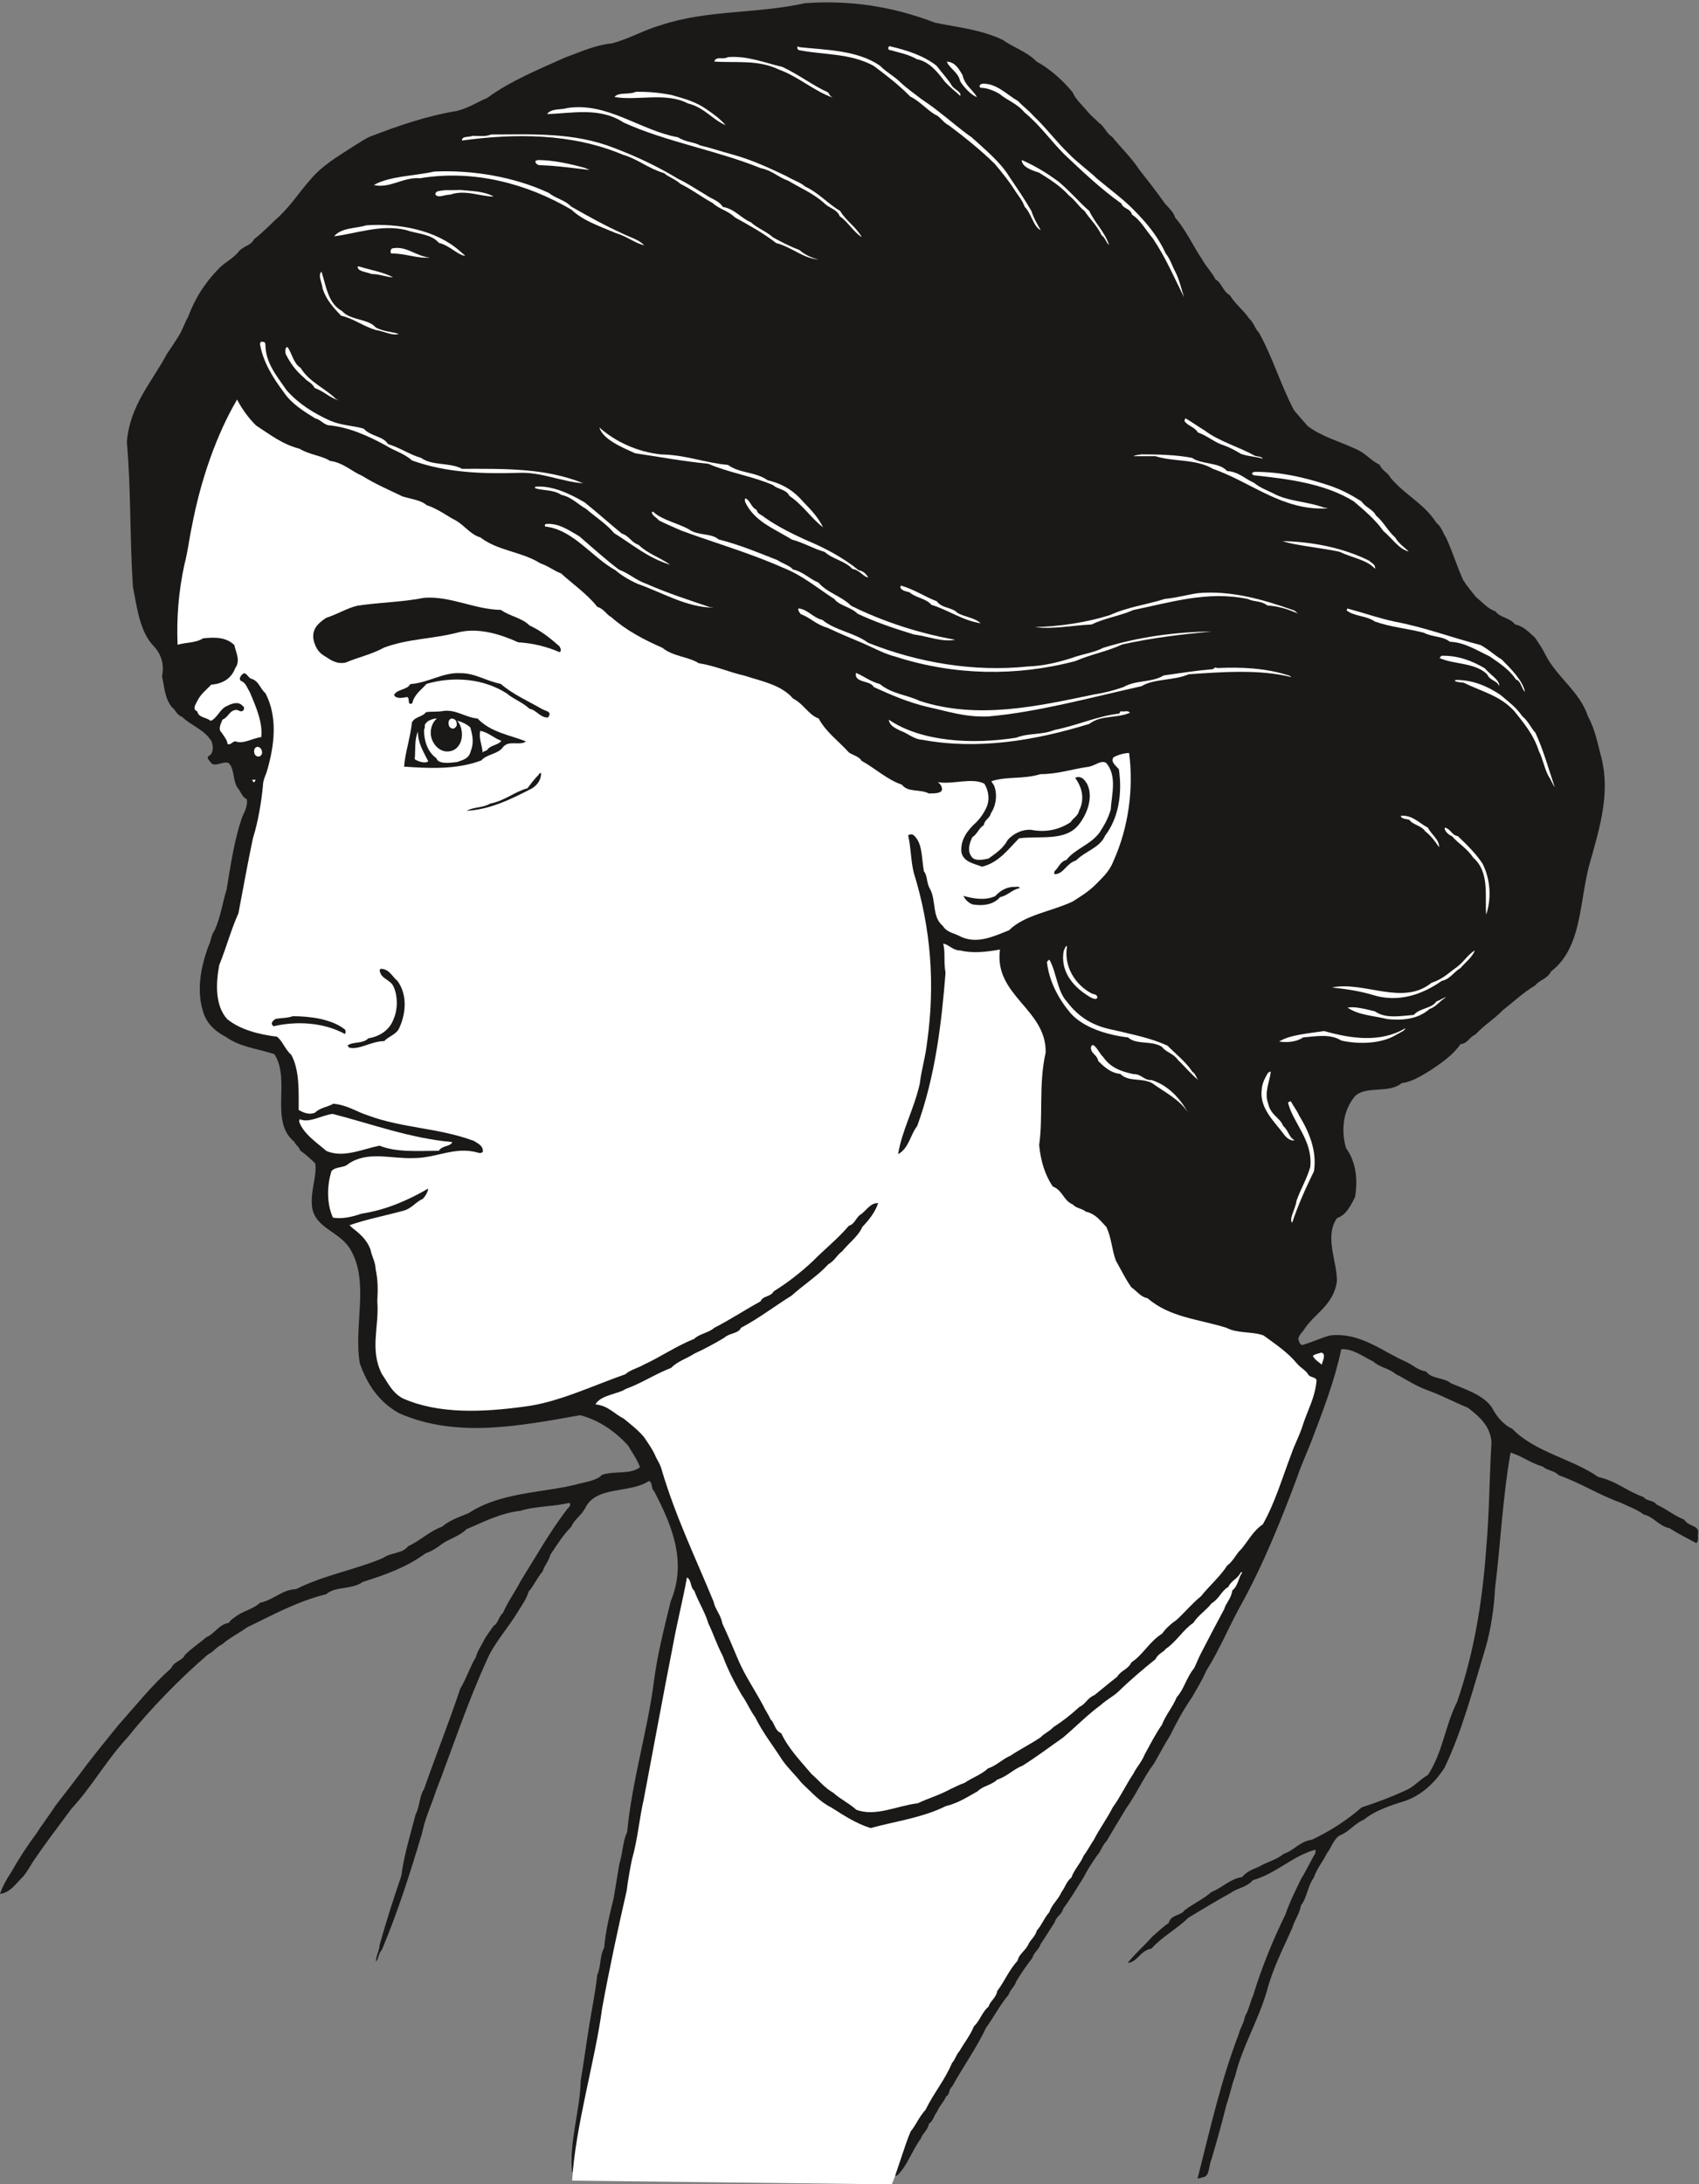 <svg xmlns="http://www.w3.org/2000/svg" xml:space="preserve" width="701.556" height="901.72" fill-rule="evenodd" stroke-linejoin="round" stroke-width="28.222" preserveAspectRatio="xMidYMid" version="1.2" viewBox="0 0 18562 23858"><rect x="0" y="0" width="18562" height="23858" fill="#808080" stroke="none"/><defs class="ClipPathGroup"><clipPath id="a" clipPathUnits="userSpaceOnUse"><path d="M0 0h18562v23858H0z"/></clipPath></defs><g class="SlideGroup"><g class="Slide" clip-path="url(#a)"><g class="Page"><g class="com.sun.star.drawing.ClosedBezierShape"><path fill="none" d="M0 26h18554v23769H0z" class="BoundingBox"/><path fill="#1B1918" d="M8793 35c496-35 951 33 1423 213 259 53 498 74 740 188 119 86 264 127 368 236 147 79 287 206 394 335 38 87 114 148 170 219 40 46 78 73 122 119 56 36 81 117 139 148 94 116 211 228 298 360 106 135 195 249 279 369 51 58 94 93 114 157 117 132 198 315 292 452 49 89 112 147 148 221 73 43 76 127 157 173 59 99 140 152 208 251 59 56 66 117 110 158 149 269 241 581 383 848 53 64 97 112 147 170 148 115 346 168 519 249 116 46 172 132 269 175 28 69 89 82 119 143 165 195 363 277 501 492 58 46 73 115 104 158 71 153 122 321 188 466 43 68 94 129 142 188 81 66 124 124 211 155 53 71 162 71 213 142 104 23 155 91 221 147 41 64 76 109 109 178 127 254 381 409 468 681 78 137 109 312 147 452 97 383-18 762-117 1115-129 422-81 947-432 1217-45 86-132 96-172 152-143 86-234 178-353 269-94 99-204 163-303 269-71 31-81 97-162 105-89 127-219 213-341 294-104 61-190 117-302 132-142 117-376 26-505 137-135 155-160 369-104 572 116 157 129 361 99 536-54 107-97 193-198 231-140 203 5 475 0 691-41 269-252 350-364 533-28 33-73 82-51 117 8 28 26 51 46 41 107-31 196-76 295-102 333-38 581 183 828 287 81 38 127 92 221 107 58 84 195 63 272 129 175 74 343 125 442 257 53 102 129 196 226 239 246 256 660 330 942 528 198 43 310 155 495 219 33 48 107 30 140 81 107 48 188 119 302 165 46 74 140 58 153 127-8 58 10 112-21 129-91-48-200-104-292-162-119-26-175-127-282-150-81-61-162-84-246-127-244-86-442-218-683-302-44-51-127-51-173-94-140-41-224-115-353-153-86 493-109 996-170 1491-10 216-46 435-97 621-140 460-261 930-457 1336-114 170-254 297-432 358-160 49-325 104-447 204-107 45-162 134-264 172-71 46-89 132-140 196-43 91-106 157-142 264-69 94-74 221-140 302-17 99-71 160-96 249-104 234-214 445-277 688-97 331-269 608-345 923-39 104-64 228-97 320-51 205-107 406-163 594-35 79-17 193-99 198-53 20-61 10-48-8 135-533 254-1061 442-1549 20-81 59-127 71-203 43-69 59-165 87-221 96-313 215-605 353-887 50-144 111-264 175-396 63-101 107-201 152-274 8-21 0-41 0-41-256 74-424 259-680 333-72 81-168 84-244 140-158 86-313 182-463 271-119 120-287 206-401 336-127 23-157 152-261 157 88-109 177-183 269-287 63-56 124-112 180-150 23-94 135-76 173-139 109-79 213-127 294-199 117-45 209-147 333-162 54-64 120-86 181-112 96-56 195-76 274-142 129-46 167-132 310-155 208-99 388-218 543-353 186-61 338-119 506-198 78-41 142-115 216-155 162-239 193-554 320-798 188-548 277-1106 317-1664 36-399 36-798 59-1176-16-188-148-287-257-374-157-63-282-134-439-190-130-46-239-122-351-178-76-66-175-71-244-137-119-56-218-140-350-135-71 340-201 676-330 1014-51 132-110 256-155 393-176 470-374 960-613 1390-134 243-236 493-375 712-49 112-105 200-158 294-99 143-170 277-241 420-69 111-117 205-175 304-122 165-183 320-305 491-74 122-145 241-211 353-46 45-64 116-107 162-63 92-101 150-147 239-81 130-140 229-221 340-18 69-74 79-94 150-58 87-102 163-152 234-18 63-77 94-92 155-66 84-129 178-175 254-20 63-61 81-84 147-99 117-160 244-244 356-106 226-251 426-373 647-41 33-23 89-66 107-28 69-71 99-99 168-36 45-43 104-87 129-15 74-73 110-89 163-99 134-149 300-259 404-58 12-91-26-81-59l-3471 23c-33-333 89-683 94-998 36-211 59-396 94-607 31-198 66-353 87-551 45-99 23-198 76-297 15-188 63-374 104-542 20-129 43-254 61-370 38-122 38-252 86-351 54-564 221-1102 290-1628 38-307 114-598 185-890 183-437 11-836-180-1204-38-30-13-91-56-112-213 140-579 49-698 297-41 79-125 130-150 201-92 92-155 196-229 305-20 76-66 119-86 185-66 79-94 153-153 221-25 87-81 158-114 214-112 188-259 341-340 529-214 467-381 975-559 1438-53 162-117 289-150 454-132 442-267 866-439 1275-41 44-36 99-64 132-5-61 36-116 38-182 69-247 153-508 237-755 33-241 101-457 157-673 48-89 38-195 91-274 138-394 275-734 397-1100 68-112 109-244 170-343 18-69 58-122 81-170 36-71 74-113 112-171 56-33 51-97 102-140 55-127 132-229 195-351 173-279 325-548 513-792 26-18 38-53 15-61-177 43-378 36-528 86-228 26-414 127-592 201-76 76-185 104-266 160-61 48-117 81-181 104-211 153-429 231-688 313-114 86-297 43-399 134-322 79-597 234-866 363-91 67-191 113-267 182-66 30-96 84-157 112-315 271-633 599-877 904-236 254-393 543-614 780-147 198-290 386-419 576-36 61-71 117-104 160-79 74-143 183-259 196 27-79 73-165 124-239 74-132 168-279 262-404 81-124 152-216 221-322 116-150 228-293 330-432 122-160 236-297 348-437 205-231 381-452 584-630 36-81 124-81 152-147 74-74 163-132 234-193 97-42 135-139 244-156 25-41 61-54 89-79 86-58 183-74 251-140 158-35 242-145 396-150 300-152 653-213 950-340 89-63 209-46 272-127 148-71 226-160 374-216 81-71 198-109 289-147 341-226 795-221 1163-310 110-31 229-41 295-109 147-46 305 0 414-82-28-83-86-160-129-236-143-157-315-277-524-333-673 120-1353 252-1976-20-226-124-353-322-432-546-71-422 112-894-109-1255-129-203-416-226-416-503-5-152 58-304 38-426-61-59-109-102-163-140-18-48-53-61-63-94-280-224-36-678-221-960-193-61-376-79-521-183-117-61-196-130-244-241-94-252-40-524 46-757 30-59 28-122 68-173 69-157 84-300 130-444 46-280 84-542 170-793 28-58 61-122 51-193-56-25-66-89-107-132-48-84-30-221-99-267-68-15-152 56-190-5-21-23-46-53-21-68 66-33 44-138 28-166-81-127-223-167-315-259-66-25-73-78-111-104-84-99-84-223-112-340 28-135-10-244-89-330-155-155-185-430-229-651-35-539-20-1065-66-1578 31-404 280-665 435-960 48-69 86-130 129-196s71-157 104-210c79-211 183-369 323-516 71-81 165-117 229-198 53-66 134-64 170-137 114-89 193-178 284-259 122-117 208-252 320-379 137-168 313-267 480-376 64-38 125-81 176-104 320-124 629-229 950-282 139-33 231-101 335-142 254-186 564-313 851-442 180-66 332-137 513-155 206-56 348-147 541-201 500-167 1054-122 1567-238Z"/></g><g class="com.sun.star.drawing.ClosedBezierShape"><path fill="none" d="M1558 236h15775v14236H1558z" class="BoundingBox"/><path fill="#1B1918" d="M9343 236c71 0 158 5 226 12 239 43 394 155 633 196 91 7 160 43 248 58 153 15 267 61 381 132 178 102 341 163 493 282 43 26 64 59 97 84 45 53 117 99 142 142 84 99 160 216 257 285 165 155 325 335 454 520 71 46 87 115 140 168 28 59 71 94 104 142 97 115 178 239 264 356 5 86 71 109 87 163 61 93 106 167 157 248 69 72 107 153 178 224 84 112 189 216 275 317 92 105 135 221 201 336 89 200 162 388 226 581 61 69 81 160 160 196 35 99 132 104 193 183 132 15 193 122 325 150 267 66 409 274 577 465 111 106 266 210 353 335 109 104 157 241 216 373 33 135 94 249 139 346 56 50 87 99 137 155 51 48 107 78 148 134 119 43 195 109 310 158 177 109 238 277 332 435 74 46 102 122 166 178 93 117 180 218 223 368 211 462 178 953 0 1425-168 409-43 945-462 1199-89 41-130 104-221 132-66 81-153 112-224 198-58 43-99 79-157 109-82 110-211 181-292 267-66 36-66 102-135 112-91 104-206 122-277 198-84 41-167 63-254 107-170 7-305 68-457 99-74 33-81 124-127 165-244 396 145 706 28 1074-18 56-84 92-114 140-79 20-122 91-127 173-21 269 172 574-11 769-81 48-119 112-190 165-66 51-71 145-150 181-391-74-722-168-1106-252-68-66-188-51-239-124-83-28-127-84-185-122-66-104-124-216-165-323-10-124-51-249-114-332-115-158-343-183-460-326-163-122-244-345-244-538 66-244 5-475 41-699 25-223 78-495-79-650-53-68-112-101-165-165-59-48-99-127-150-183-33-160-97-327-51-457 71-74 132-97 211-147 211-82 409-150 592-247 66-45 84-91 150-117 94-127 223-213 274-368 43-114 84-213 117-335 96-280 53-584 76-866 112-28 236 43 333-16 38-71-31-106-64-137-269-45-559-10-787 97-579 188-1199 213-1788 213-178 26-308-79-432-99-28 15-23 56-41 69-86-38-129-117-238-145-89-94-211-168-290-249-48-79-109-119-155-183-71-76-193-129-223-244-46-109-188-89-254-160-31-10-59-21-69-26-442-130-884-239-1273-412-119-76-246-139-368-221-61-66-142-91-198-165-91-73-183-188-277-244-35-66-109-73-160-119-216-140-449-223-673-325-197-53-344-155-468-282-110-46-191-119-300-168-168-101-409-132-564-241-124-18-173-109-279-129-181-173-437-168-651-257-132 0-218-114-315-145-83-71-152-124-200-218-82-87-92-226-224-249-137 190-195 442-310 630-142 338-228 706-310 1062-76 368-129 736-142 1074-309-513-73-1174-226-1750-39-290 0-574 160-795 38-51 54-104 94-147 15-51 51-84 71-115 43-43 59-106 107-147 10-76 71-112 99-175 125-198 175-458 333-620 35-81 112-102 152-173 125-101 285-198 381-297 145-86 249-229 366-358 23-74 76-79 94-145 69-102 152-173 239-234 84-86 193-111 256-180 79-23 99-61 170-86 69-51 140-51 199-94 7-5 25-8 25-8 180-74 348-112 526-173 571-68 890-459 1421-586 175-107 373-171 561-209 251-48 411-193 648-241 622-35 1229-145 1823-162h46Z"/></g><g class="com.sun.star.drawing.ClosedBezierShape"><path fill="none" d="M8711 508h2660v2007H8711z" class="BoundingBox"/><path fill="#FFF" d="M8731 515c295 31 638 33 883 203 79 79 155 112 228 186 77 71 153 122 224 178 63 45 109 73 170 122 140 106 254 210 381 297 138 125 314 273 402 417 94 140 173 254 249 386 26 82 72 158 102 209-76-28-104-186-175-254-23-66-69-122-97-163-73-117-150-211-231-307-152-150-336-296-501-420-61-28-94-97-150-117-97-59-168-147-272-198-124-127-264-234-401-336-260-139-535-116-812-170-29-5-24-60 0-33Z"/></g><g class="com.sun.star.drawing.ClosedBezierShape"><path fill="none" d="M9705 505h790v544h-790z" class="BoundingBox"/><path fill="#FFF" d="M9720 505c186 43 369 101 512 213 61 80 130 153 170 222 26 36 107 69 89 107-46-43-112-92-173-160-73-99-167-215-300-240-97-56-211-76-308-104-11-13-2-40 10-38Z"/></g><g class="com.sun.star.drawing.ClosedBezierShape"><path fill="none" d="M7803 622h1302v448H7803z" class="BoundingBox"/><path fill="#FFF" d="M7952 624c214-17 397 61 596 107 185 87 327 201 500 279 13 22 23 45 56 58-201-66-381-232-594-308-230-113-487-70-707-88 25-65 93-15 149-48Z"/></g><g class="com.sun.star.drawing.ClosedBezierShape"><path fill="none" d="M10345 673h330v388h-330z" class="BoundingBox"/><path fill="#FFF" d="M10345 673c89 5 130 78 171 147 25 113 107 156 158 240-56-13-148-112-184-173-20-100-125-146-145-214Z"/></g><g class="com.sun.star.drawing.ClosedBezierShape"><path fill="none" d="M10702 913h2237v2337h-2237z" class="BoundingBox"/><path fill="#FFF" d="M10741 914c152 0 254 116 381 190 58 61 114 99 170 163 140 132 249 282 384 411 89 94 212 180 308 272 132 112 285 222 401 341 153 155 267 295 351 478 51 63 71 139 104 198 46 91 64 183 97 282-112-224-201-435-341-643-76-91-139-206-228-261-21-74-94-59-117-122-221-156-429-354-621-535-150-150-264-317-439-462-74-92-191-132-272-201-61-35-135-66-206-66-27-20 0-45 28-45Z"/></g><g class="com.sun.star.drawing.ClosedBezierShape"><path fill="none" d="M6713 1003h1216v366H6713z" class="BoundingBox"/><path fill="#FFF" d="M6946 1003c130-2 247 7 392 35 153 44 267 74 389 161 76 54 132 92 201 168-140-56-232-194-412-237-242-127-557-26-803-71 48-56 162-21 233-56Z"/></g><g class="com.sun.star.drawing.ClosedBezierShape"><path fill="none" d="M5977 1171h3439v1422H5977z" class="BoundingBox"/><path fill="#FFF" d="M6197 1180c440-67 794 244 1211 320 83 54 170 49 243 89 132 31 221 64 353 99 219 61 402 148 586 235 76 46 160 71 205 114 153 71 252 191 384 267 63 109 175 175 236 287-99-66-155-173-241-229-31-81-117-86-170-144-125-110-252-160-389-242-120-43-174-112-306-140-485-196-1034-287-1497-498-259-172-569-99-835-92 48-66 152-43 220-66Z"/></g><g class="com.sun.star.drawing.ClosedBezierShape"><path fill="none" d="M5047 1467h3896v1369H5047z" class="BoundingBox"/><path fill="#FFF" d="M5364 1469c447 0 900-27 1345 147 261 100 480 205 698 337 117 56 193 111 295 170 73 53 150 66 195 137 131 23 197 122 306 168 69 63 170 100 244 166 89 48 173 94 287 137 61 53 130 84 208 104-180-18-282-132-462-180-140-109-300-197-452-281-70-71-174-91-240-155-129-71-228-149-353-210-61-56-129-72-178-117-180-54-287-154-452-202-564-238-1184-233-1758-155 0-53 78-33 114-51 86 0 142 11 203-15Z"/></g><g class="com.sun.star.drawing.ClosedBezierShape"><path fill="none" d="M5849 1747h591v110h-591z" class="BoundingBox"/><path fill="#FFF" d="M5881 1748c166 2 349 41 515 88 10 7 20 7 43 20-181-20-362-47-548-52-28-7-45-25-41-46 13-8 31-10 31-10Z"/></g><g class="com.sun.star.drawing.ClosedBezierShape"><path fill="none" d="M11163 1748h955v929h-955z" class="BoundingBox"/><path fill="#FFF" d="M11163 1748c144 63 275 142 404 238 138 117 221 221 334 319 66 139 165 221 216 371-30-21-41-79-81-105-51-109-130-180-187-266-66-51-104-121-170-169-91-104-226-188-329-251-86-26-187-66-187-137Z"/></g><g class="com.sun.star.drawing.ClosedBezierShape"><path fill="none" d="M4084 1871h2956v811H4084z" class="BoundingBox"/><path fill="#FFF" d="M4744 1874c416-20 877 58 1251 233 81 64 177 77 246 150 185 105 361 204 564 296 86 43 170 61 234 127-107-26-178-94-318-137-173-74-348-130-477-252-483-285-1071-442-1655-344-185-15-330 115-505 74 175-99 447-99 660-147Z"/></g><g class="com.sun.star.drawing.ClosedBezierShape"><path fill="none" d="M4757 2075h638v73h-638z" class="BoundingBox"/><path fill="#FFF" d="M5029 2075c117 12 260 12 364 72-145 0-310-79-474-21-66 0-127 41-162 0-4-49 66-39 101-49 77 0 125 0 171-2Z"/></g><g class="com.sun.star.drawing.ClosedBezierShape"><path fill="none" d="M3650 2457h1435v340H3650z" class="BoundingBox"/><path fill="#FFF" d="M4003 2461c356-24 761 51 1020 281 31 25 46 40 61 53-84-8-170-114-289-142-85-100-240-98-362-141-269-65-545 41-783 69 83-97 238-84 353-120Z"/></g><g class="com.sun.star.drawing.ClosedBezierShape"><path fill="none" d="M4267 2708h432v109h-432z" class="BoundingBox"/><path fill="#FFF" d="M4292 2712c152-27 252 87 405 102-143 11-273-48-423-45-17-24 0-57 18-57Z"/></g><g class="com.sun.star.drawing.ClosedBezierShape"><path fill="none" d="M3907 2911h389v119h-389z" class="BoundingBox"/><path fill="#FFF" d="M3924 2911c125 39 258 59 370 118-64 0-148-36-233-36-66-26-154-26-154-82h17Z"/></g><g class="com.sun.star.drawing.ClosedBezierShape"><path fill="none" d="M3495 2967h864v688h-864z" class="BoundingBox"/><path fill="#FFF" d="M3512 2967c51 152 69 346 224 430 94 106 285 81 369 180 86 46 178 46 252 71-74 23-166-33-252-43-140-43-245-127-379-157-89-94-160-172-201-294-8-73-55-144-13-187Z"/></g><g class="com.sun.star.drawing.ClosedBezierShape"><path fill="none" d="M2840 3731h3533v1550H2840z" class="BoundingBox"/><path fill="#FFF" d="M2867 3734c18 0 33 0 33 40 3 198 138 351 232 490 132 148 292 248 477 332 126 53 253 53 364 86 77 86 214 81 265 168 139 43 233 114 363 152 124 89 312 46 447 119 448 0 910-12 1324 158-239-18-460-125-703-114-400 12-789 0-1167-135-87-79-204-109-285-163-195-106-406-203-636-223-63-23-81-61-137-74-117-72-262-161-343-285-117-155-228-331-261-529 15-37 10-22 27-22Z"/></g><g class="com.sun.star.drawing.ClosedBezierShape"><path fill="none" d="M3117 3791h581v583h-581z" class="BoundingBox"/><path fill="#FFF" d="M3144 3794c44 63 64 179 140 224 97 158 268 222 385 339 20 8 28 15 28 15-99-30-155-96-259-134-32-62-85-72-111-108-99-81-162-175-208-268-4-20-4-82 25-68Z"/></g><g class="com.sun.star.drawing.ClosedBezierShape"><path fill="none" d="M1937 4364h12448v15432H1937z" class="BoundingBox"/><path fill="#FFF" d="M2590 4364c51 99 125 203 208 284 158 102 282 203 475 254 107 66 249 76 331 132 147 20 233 112 355 165 142 89 297 155 440 224 99 30 200 40 261 94 132 45 219 117 323 170 95 56 158 152 265 183 188 147 457 157 653 282 94 33 157 86 228 111 122 112 285 224 397 366 76 23 91 79 155 114 160 143 353 244 556 333 112 94 292 99 396 168 180 28 340 101 493 134 185 61 409 100 538 252 122 63 168 178 280 218 83 153 216 244 330 371 40 29 114 44 137 90 147 81 282 208 442 262 69 89 196 45 295 96 58 0 139 0 144-43 0-35-20-61-45-81 160 30 371-54 508 18 48 81 61 177 20 264-33 68-61 106-107 155-94 84-177 190-165 327 23 112 140 125 226 160 181-45 280-183 404-310 235-30 502 36 651-147 99-124 163-310 92-449-26-36-43-72-97-74-17 2-33 10-33 10 74 99 109 229 43 358-12 61-71 84-91 125-135 89-282 114-433 84-101-6-195 43-256 111-51 97-137 150-209 203-58 13-139 28-177-10-61-68-33-155 0-223 58-38 73-104 124-130 13-68 66-73 79-132 58-86 73-211 33-305-10-17-18-25-28-45 178-56 340-18 537-77 185 0 338-53 508-78 81-5 152-84 211-43 119 142 58 342 48 508-31 104-69 167-117 243-96 140-269 181-368 308-66 15-82 81-130 124-5 10 0 31 0 31 102 0 127-117 236-150 102-104 260-137 318-272 150-196 188-467 150-724-38-46-89-76-61-129 51-31 127-49 173-49 50 391-6 816-173 1184-46 119-127 183-196 256-84 82-160 125-249 183-236 110-524 145-694 313-175 71-351 152-526 71-71-41-152-43-198-119-122-100-69-282-142-407-38-66-23-140-64-188-28-150-12-305-111-394-21-17-51-12-61 3 33 145 27 267 61 406 190 610 233 1225 147 1842-18 170-64 312-81 462-66 287-196 513-237 770 120-66 132-211 209-308 200-551 266-1132 309-1671-22-127 0-221-25-320 56 5 102 74 186 74 142 35 289 15 434-10-69 505 509 650 499 1125-79 350-26 698-71 1011 17 172 63 327 149 452 110 43 115 155 221 198 33 41 99 41 138 76 114 28 157 97 226 168 58 124 58 241 104 368 61 107 106 203 170 292 69 48 96 102 178 120 244 210 556 226 861 322 119 64 289 38 406 84 132 97 262 183 363 305 41 51 99 73 125 124 30 36 96 23 89 71-18 186-102 326-148 475-38 120-91 214-127 320-99 260-182 542-312 768-122 82-173 214-264 300-46 61-69 107-125 150-76 119-198 224-284 333-99 81-168 167-267 259-68 48-119 94-160 152-137 84-211 234-335 313-36 78-117 89-155 157-89 69-160 130-249 201-81 33-96 99-162 127-97 89-188 160-287 223-44 49-102 69-138 110-107 73-222 129-328 200-94 41-158 112-247 140-81 74-177 102-254 157-71 26-106 46-162 72-127 68-242 99-351 152-239 30-462 150-673 71-81-74-170-112-251-185-102-59-160-140-237-204-121-144-254-279-332-447-71-28-71-111-115-149-28-61-58-100-86-160-96-178-188-308-264-481-59-139-117-279-178-408-18-100-79-153-96-239-199-483-412-922-564-1430-16-71-56-120-77-174-33-71-78-132-121-196-64-76-150-142-221-200-107-54-166-140-308-155 59-104 249-112 330-168 176-63 320-162 498-231 71-74 168-99 252-155 117-53 218-109 327-173 54-53 158-45 183-109 201-106 366-236 551-350 140-125 295-224 402-343 73-41 96-104 152-142 74-92 178-166 221-267 79-84 137-158 173-259-86-10-140 96-198 127-48 38-59 101-122 119-120 142-272 262-396 389-132 122-272 233-425 327-33 64-119 46-144 110-173 94-336 203-506 289-61 56-162 64-218 120-211 86-358 193-551 282-64 38-158 60-199 104-368 129-746 312-1110 355-449 61-933 84-1326-91-117-64-163-173-226-264-138-267-28-524-51-795 7-135 7-234-18-351-3-81-43-142-56-213-43-120-129-183-211-249-7-13-20-18-20-18 185-66 381-102 582-157 99-23 142-99 218-130 33-30 61-89 61-114-198 114-442 231-729 274-102 36-216 61-312 43-74-165-61-363-16-508 54-56 130-28 188-81 211-142 465-51 709-61 251 0 450-130 699-61 36 13 51 0 59-10 0-66-48-84-99-117-392-145-776-137-1154-277-135-43-219-112-381-129-66 38-150 45-198 96-64 31-133 0-181-28 0-206 10-437-81-602-69-61-89-142-155-198-193-23-404-76-546-193-135-152-122-396-86-589 81-201 127-381 210-567 54-282 102-553 158-818 58-185 91-391 109-568 0-64 28-117 41-155 86-288 124-598-13-862-61-51-69-135-160-160-33-16-48-67-81-56-28 22-54 56-28 81 56 20 66 74 96 119 71 165 145 338 127 496-96 10-195 81-284 45-41 10-46 41-84 31-5-48-33-76-64-125-45-40-7-99 8-142 69-28 76-107 158-107 33 11 43 23 63 11 18-11 23-44 0-54-46-56-127-23-170 0-76 28-109 137-180 163-46-41-135-33-145-104-54-18-23-71-8-99 43-92 99-127 160-193 135-8 226-79 262-181 61-81 5-175-10-251-97-94-226-84-341-74-81 53-190 43-279 71-12-289 10-579 74-874 38-142 53-287 81-414 96-510 269-1005 495-1391Z"/></g><g class="com.sun.star.drawing.ClosedBezierShape"><path fill="none" d="M12941 4569h855v444h-855z" class="BoundingBox"/><path fill="#FFF" d="M12951 4569c68 38 142 93 213 135 158 119 367 175 547 275 38 11 74 6 84 33-46-22-140-22-234-53-66-38-114-67-183-92-117-36-178-104-290-143-38-62-114-72-147-125 0-13 10-30 10-30Z"/></g><g class="com.sun.star.drawing.ClosedBezierShape"><path fill="none" d="M6548 4669h2445v1092H6548z" class="BoundingBox"/><path fill="#FFF" d="M6548 4669c172 154 416 269 678 295 274 5 470 92 727 114 127 94 302 74 434 168 178 41 300 130 389 236 92 93 165 174 216 278-130-99-216-241-368-344-31-71-130-71-178-117-226-99-480-134-707-233-285-28-536-76-800-115-163-72-353-156-391-282Z"/></g><g class="com.sun.star.drawing.ClosedBezierShape"><path fill="none" d="M12383 4963h2125v594h-2125z" class="BoundingBox"/><path fill="#FFF" d="M12471 4963c181 0 379 5 552 38 109 76 297 45 383 144 128 8 197 87 293 128 69 56 142 82 214 117 155 87 373 87 553 155 16 0 41 8 41 8-493 30-828-282-1258-433-183-109-430-74-625-137h-241c30-15 58-15 88-20Z"/></g><g class="com.sun.star.drawing.ClosedBezierShape"><path fill="none" d="M13678 5154h1714v871h-1714z" class="BoundingBox"/><path fill="#FFF" d="M13711 5154c271 0 524 55 796 144 142 46 256 108 368 179 43 66 125 86 156 152 84 69 132 173 213 243 38 66 87 96 147 152-109-25-188-152-276-222-87-124-210-228-324-325-320-199-735-247-1088-285-15-3-25-16-25-16 0-12 17-22 33-22Z"/></g><g class="com.sun.star.drawing.ClosedBezierShape"><path fill="none" d="M5845 5314h1478v856H5845z" class="BoundingBox"/><path fill="#FFF" d="M5850 5316c190-16 394 87 539 173 137 110 277 235 404 339 86 28 99 94 184 124 106 101 233 136 345 217-246-76-405-217-613-346-86-104-221-188-305-264-101-57-152-126-272-154-92-61-204-43-287-73 0-13 5-16 5-16Z"/></g><g class="com.sun.star.drawing.ClosedBezierShape"><path fill="none" d="M8138 5446h1349v862H8138z" class="BoundingBox"/><path fill="#FFF" d="M8151 5446c50 30 56 96 114 122 13 51 53 51 84 81 146 103 303 179 445 245 221 91 420 199 586 334 55 12 76 35 106 78-51 0-96-83-173-91-81-89-211-104-303-186-124-36-233-102-358-135-207-127-407-196-511-410-5-31-5-40 10-38Z"/></g><g class="com.sun.star.drawing.ClosedBezierShape"><path fill="none" d="M7121 5588h3315v1408H7121z" class="BoundingBox"/><path fill="#FFF" d="M7134 5588c102 96 269 124 394 195 96 71 246 38 322 109 234 59 430 143 643 226 53 36 137 61 170 102 112 25 182 105 278 143 102 117 249 145 358 254 348 173 739 300 1136 371-143 28-287-36-452-58-232-71-425-138-613-226-73-74-198-87-254-160-188-122-351-261-564-344-361-160-729-265-1108-404-86-38-160-69-241-109-38-39-71-54-81-84 0-15 12-15 12-15Z"/></g><g class="com.sun.star.drawing.ClosedBezierShape"><path fill="none" d="M5953 5722h1845v916H5953z" class="BoundingBox"/><path fill="#FFF" d="M5971 5723c139-9 246 71 358 135 138 118 288 255 433 364 114 43 185 115 299 155 239 105 456 174 695 255 18 0 40 5 40 5-292 0-559-165-831-260-89-40-183-96-239-147-259-142-463-446-771-479-6-17 0-28 16-28Z"/></g><g class="com.sun.star.drawing.ClosedBezierShape"><path fill="none" d="M14013 5911h1012v304h-1012z" class="BoundingBox"/><path fill="#FFF" d="M14013 5911c313 5 661 71 946 214 31 30 69 38 64 89-89-102-258-122-387-187-203-43-494-71-623-116Z"/></g><g class="com.sun.star.drawing.ClosedBezierShape"><path fill="none" d="M9837 6395h879v414h-879z" class="BoundingBox"/><path fill="#FFF" d="M9842 6396c149 43 259 121 393 172 57 80 166 62 227 128 84 46 181 48 252 112-198-30-353-145-537-201-61-72-175-77-241-138-46-10-79-18-99-48 0-13 5-25 5-25Z"/></g><g class="com.sun.star.drawing.ClosedBezierShape"><path fill="none" d="M11308 6473h2886v386h-2886z" class="BoundingBox"/><path fill="#FFF" d="M13089 6479c356-32 707 68 1035 184 30 5 46 40 68 45-106-50-226-88-345-94-74-56-135-35-218-72-436-90-837 37-1246 121-155 68-310 86-456 158-211 10-439 56-619 28 259-5 548-46 818-130 193-89 394-112 600-177 129-12 254-48 363-63Z"/></g><g class="com.sun.star.drawing.ClosedBezierShape"><path fill="none" d="M3422 6527h2706v717H3422z" class="BoundingBox"/><path fill="#1B1918" d="M4633 6530c288-22 549 127 839 132 99 70 231 87 312 169 132 61 229 142 328 228 18 32 20 52 3 65-138-59-285-98-453-108-190-86-424-160-640-112-298 79-552 69-824 169-134 74-279 104-424 165-109 20-170-38-239-79-66-40-99-113-111-181-17-122 76-186 139-229 125-40 229-107 343-133 252-38 488-38 727-86Z"/></g><g class="com.sun.star.drawing.ClosedBezierShape"><path fill="none" d="M3493 6616h2407v547H3493z" class="BoundingBox"/><path fill="#1B1918" d="M4651 6617c262-11 516 102 798 125 178 79 303 151 440 232 2 10 10 25 10 25-178-45-368-106-582-166-437 0-872 100-1281 215-86 81-218 124-356 111-83-40-144-71-187-160v-55c76-26 88-141 195-156 297-172 630-102 963-171Z"/></g><g class="com.sun.star.drawing.ClosedBezierShape"><path fill="none" d="M8720 6647h4518v694H8720z" class="BoundingBox"/><path fill="#FFF" d="M8733 6647c96 15 152 101 251 124 142 117 353 140 500 250 554 221 1161 320 1746 259 176-7 320-43 475-91 112-43 252-61 346-112 383-120 790-174 1186-179-328 31-650 69-975 141-171 79-341 107-516 183-643 168-1317 157-1952-46-142-38-228-89-355-145-140-59-267-112-397-173-132-38-185-110-294-150-15-18-45-65-15-61Z"/></g><g class="com.sun.star.drawing.ClosedBezierShape"><path fill="none" d="M14712 6647h1950v912h-1950z" class="BoundingBox"/><path fill="#FFF" d="M14722 6647c162 43 340 106 520 144 323 61 626 176 931 254 89 46 155 113 234 159 94 96 226 223 254 353-41-36-41-117-99-135-74-112-191-185-285-251-147-70-279-156-437-161-78-64-191-49-285-99-196-49-353-59-534-122-94-66-231-56-309-122 0-5 10-20 10-20Z"/></g><g class="com.sun.star.drawing.ClosedBezierShape"><path fill="none" d="M1951 7042h571v614h-571z" class="BoundingBox"/><path fill="#1B1918" d="M2248 7043c77 10 177-27 240 43 56 84 36 171-23 245-58 68-140 96-232 107-81 58-137 168-199 216-63-81-41-196-79-308 11-79-29-158 26-202 71-58 171-81 267-101Z"/></g><g class="com.sun.star.drawing.ClosedBezierShape"><path fill="none" d="M15728 7163h654v333h-654z" class="BoundingBox"/><path fill="#FFF" d="M15750 7163c177-4 329 53 472 137 59 72 165 128 158 194-31-66-99-56-132-127-128-131-366-108-520-179 10-18 22-25 22-25Z"/></g><g class="com.sun.star.drawing.ClosedBezierShape"><path fill="none" d="M9350 7291h4759v537H9350z" class="BoundingBox"/><path fill="#FFF" d="M13305 7297c257-12 521 0 775 81 17 5 28 18 28 18-341-87-760-56-1121-31-162 71-378 46-515 130-572 128-1144 285-1678 331-264 8-434-56-660-104-213-51-396-130-587-217-38-69-165-46-195-117-4-23 0-38 0-38 91 38 155 94 261 122 130 108 298 118 435 184 637 208 1295 56 1908-71 117-18 206-42 318-80 134-79 315-48 439-127 196-28 353-53 541-69 23-29 33-12 51-12Z"/></g><g class="com.sun.star.drawing.ClosedBezierShape"><path fill="none" d="M4305 7352h1701v487H4305z" class="BoundingBox"/><path fill="#1B1918" d="M5029 7353c163-1 275 84 442 117 126 111 293 184 446 272 40 25 96 25 86 68-7 18-18 28-18 28-86 0-121-81-200-96-81-75-178-106-250-169-254-161-582-189-875-103-56 65-135 116-155 210-15 15-35 5-35 0-8-26 0-66-26-66-46 10-114 22-139-21 27-66 152-58 175-120 203-15 359-131 549-120Z"/></g><g class="com.sun.star.drawing.ClosedBezierShape"><path fill="none" d="M15894 7427h1094v1173h-1094z" class="BoundingBox"/><path fill="#FFF" d="M15907 7427c186 0 342 68 484 162 89 76 170 133 241 235 64 51 98 134 143 180 92 201 145 400 211 595-25-35-40-81-71-127-48-94-58-181-102-267-58-183-168-310-267-435-155-173-363-217-555-313-18 0-134-13-84-30Z"/></g><g class="com.sun.star.drawing.ClosedBezierShape"><path fill="none" d="M4415 7763h1333v626H4415z" class="BoundingBox"/><path fill="#1B1918" d="M4850 7765c137-14 228 69 368 84 147 154 364 182 529 250-73 51-185-18-251 61-51 77-179 77-237 146-275 104-580 86-844 68 10-148 66-305 86-484 33-64 112-56 155-112 73-8 130 0 194-13Z"/></g><g class="com.sun.star.drawing.ClosedBezierShape"><path fill="none" d="M9710 7769h2636v360H9710z" class="BoundingBox"/><path fill="#FFF" d="M12257 7770c28 7 63-15 88 15-139 63-317 23-444 122-603 186-1225 285-1823 174-97-6-160-72-236-97-59-30-122-54-132-123 355 242 912 273 1392 197 138-54 280-28 417-84 247-49 466-151 705-179 17-5 5-29 33-25Z"/></g><g class="com.sun.star.drawing.ClosedBezierShape"><path fill="none" d="M4633 7849h533v485h-533z" class="BoundingBox"/><path fill="#FFF" d="M4757 7849c123 0 281 7 381 96 30 103 38 174 5 260-21 87-89 95-146 118-97 13-211 23-229-41-102-72-137-201-135-311 22-46-10-46 30-82 15-20 76-40 94-40Z"/></g><g class="com.sun.star.drawing.ClosedBezierShape"><path fill="none" d="M4531 7993h150v336h-150z" class="BoundingBox"/><path fill="#FFF" d="M4566 7993c0 124 59 216 113 323-38 28-113 0-148-23 10-99-5-214 35-300Z"/></g><g class="com.sun.star.drawing.ClosedBezierShape"><path fill="none" d="M5241 7983h238v238h-238z" class="BoundingBox"/><path fill="#FFF" d="M5247 7983c89 17 146 78 230 109-28 46-123 46-156 102-26 10-41 16-48 26-6-82-45-159-26-237Z"/></g><g class="com.sun.star.drawing.ClosedBezierShape"><path fill="none" d="M2697 8158h167v391h-167z" class="BoundingBox"/><path fill="#FFF" d="M2832 8158c-18 76 66 100 13 188-41 69-28 144-70 202-68-76-68-196-78-290 48-40 81-95 135-100Z"/></g><g class="com.sun.star.drawing.ClosedBezierShape"><path fill="none" d="M5097 8445h816v413h-816z" class="BoundingBox"/><path fill="#1B1918" d="M5912 8445c0 69-38 128-99 166-222 115-458 233-715 245 78-43 175-30 257-78 163-32 267-131 407-167 44-58 79-105 125-150 2-16 15-17 25-16Z"/></g><g class="com.sun.star.drawing.ClosedBezierShape"><path fill="none" d="M15306 8910h418v345h-418z" class="BoundingBox"/><path fill="#FFF" d="M15324 8910c117 0 189 87 275 130 42 79 130 136 123 214-41-61-92-130-151-173-41-66-130-66-174-126-30-10-95-10-91-45h18Z"/></g><g class="com.sun.star.drawing.ClosedBezierShape"><path fill="none" d="M15783 9040h492v952h-492z" class="BoundingBox"/><path fill="#FFF" d="M15784 9040c69 15 74 83 143 93 107 100 209 205 272 304 89 180 94 384 38 554-17-203 41-463-142-623-72-108-161-151-232-235-41-15-85-60-79-93Z"/></g><g class="com.sun.star.drawing.ClosedBezierShape"><path fill="none" d="M10526 9685h620v203h-620z" class="BoundingBox"/><path fill="#1B1918" d="M11070 9687c25 5 56-12 74 13-89 17-125 78-219 100-76 91-209 96-303 78-48-20-81-58-96-92 106 29 233 54 346 3 58-61 114-95 198-102Z"/></g><g class="com.sun.star.drawing.ClosedBezierShape"><path fill="none" d="M11613 10334h377v579h-377z" class="BoundingBox"/><path fill="#FFF" d="M11657 10339c-36 222 92 416 264 510 33 16 61 8 68 44-7 43-81 0-113-23-168-108-292-273-255-482 11-23 26-70 36-49Z"/></g><g class="com.sun.star.drawing.ClosedBezierShape"><path fill="none" d="M14552 10381h1562v522h-1562z" class="BoundingBox"/><path fill="#FFF" d="M16113 10381c-28 76-102 129-155 191-81 51-117 124-206 142-222 156-481 237-747 156-156-48-301-66-453-84 355-72 773 206 1088-51 123-39 184-107 272-168 82-60 122-138 201-186Z"/></g><g class="com.sun.star.drawing.ClosedBezierShape"><path fill="none" d="M11438 10483h1658v1318h-1658z" class="BoundingBox"/><path fill="#FFF" d="M11465 10483c77 132 84 343 191 458 127 167 279 266 513 310 217 53 390 83 585 170 97 97 203 179 272 285 41 26 41 69 69 94-72-56-138-137-226-223-49-71-133-84-173-141-109-74-282-20-371-104-237-28-489-109-628-264-130-155-234-342-259-560 12-20 27-25 27-25Z"/></g><g class="com.sun.star.drawing.ClosedBezierShape"><path fill="none" d="M3797 10582h626v868h-626z" class="BoundingBox"/><path fill="#1B1918" d="M4163 10582c94 5 121 86 179 132 114 155 91 366 18 519-31 68-123 91-161 139-142 0-268 97-382 72-13-11-20-23-20-23 53-46 166-16 227-79 134-23 236-97 277-213 46-107 46-245 0-349-35-84-143-84-153-183 0-10 15-15 15-15Z"/></g><g class="com.sun.star.drawing.ClosedBezierShape"><path fill="none" d="M14722 10893h1077v246h-1077z" class="BoundingBox"/><path fill="#FFF" d="M15797 10894c-69 40-104 102-180 128-130 115-303 125-456 110-170-41-312-41-439-126 81-15 195 16 299 41 122 85 286 49 425 39 66-77 193-67 247-147 35-10 84-47 104-45Z"/></g><g class="com.sun.star.drawing.ClosedBezierShape"><path fill="none" d="M2969 11099h809v196h-809z" class="BoundingBox"/><path fill="#1B1918" d="M3198 11100c186 0 426 30 570 145 13 18 8 43 0 49-242-131-539-141-779-84-45-34 0-65 20-80 72-13 130-8 189-30Z"/></g><g class="com.sun.star.drawing.ClosedBezierShape"><path fill="none" d="M13975 11232h1379v161h-1379z" class="BoundingBox"/><path fill="#FFF" d="M15353 11232c0 27-79 56-109 77-170 97-410 97-590 57-122-78-285-45-418-34-68 49-180 59-261 44 121-75 330-88 491-114 297 85 620 129 887-30Z"/></g><g class="com.sun.star.drawing.ClosedBezierShape"><path fill="none" d="M11918 11415h1066v745h-1066z" class="BoundingBox"/><path fill="#FFF" d="M11945 11415c41 27 64 88 110 134 78 113 195 156 330 184 87-3 113 71 196 64 183 60 308 196 402 361-94-150-262-229-394-326-117-63-260-10-349-102-112-10-185-86-241-140-15-74-79-76-81-148 12-27 2-22 27-27Z"/></g><g class="com.sun.star.drawing.ClosedBezierShape"><path fill="none" d="M13782 11704h364v755h-364z" class="BoundingBox"/><path fill="#FFF" d="M13884 11704c-10 106-75 226-29 350 29 131 128 151 164 245 62 53 62 127 125 155-35 13-79-18-105-48-109-150-279-295-255-499 3-76 41-140 69-188 10-8 31-15 31-15Z"/></g><g class="com.sun.star.drawing.ClosedBezierShape"><path fill="none" d="M14072 12029h292v1329h-292z" class="BoundingBox"/><path fill="#FFF" d="M14107 12036c20 43 62 92 85 147 108 176 199 388 163 611-92 188-171 364-238 562-38-40 39-157 47-238 46-131 109-230 151-370 30-294-188-478-243-704 7-8 27-15 27-15l8 7Z"/></g><g class="com.sun.star.drawing.ClosedBezierShape"><path fill="none" d="M3268 12167h1674v437H3268z" class="BoundingBox"/><path fill="#FFF" d="M3634 12167c427 110 847 267 1307 308-20 52-109 34-147 95-227 0-460 20-648-56-197 41-397 137-580 58-112-97-244-181-297-317 0-22 5-30 5-30 106 46 238-43 360-58Z"/></g><g class="com.sun.star.drawing.ClosedBezierShape"><path fill="none" d="M14343 14775h123v132h-123z" class="BoundingBox"/><path fill="#FFF" d="M14435 14775c56 10 18 84 5 131-33-30-72-49-97-95 20-21 64-26 92-36Z"/></g><g class="com.sun.star.drawing.ClosedBezierShape"><path fill="none" d="M6250 17173h7323v6689H6250z" class="BoundingBox"/><path fill="#FFF" d="M13572 17178c-41 46-41 140-109 195-11 89-72 140-87 201-89 165-167 315-254 483-28 53-46 104-76 165-84 101-109 228-190 317-49 117-120 191-161 300-76 108-127 214-187 321-36 89-89 140-125 213-86 130-142 254-226 369-69 134-140 226-206 353-45 68-76 129-112 175-38 91-101 147-134 239-56 45-69 109-107 157-38 87-104 132-134 221-59 66-82 142-135 198-20 69-64 97-89 143-30 78-107 111-122 188-99 109-142 226-223 332-11 74-79 110-94 170-71 56-99 163-160 214-41 102-110 186-160 275-36 36-46 94-79 125-84 198-196 322-290 513-73 81-104 165-162 236-55 117-161 480-207 579l-3492-41c33-586 254-1323 327-1880 81-442 170-856 269-1288 13-112 36-234 56-335 66-231 79-440 130-661 109-576 213-1141 320-1687 46-254 109-496 152-737 49 20 38 114 79 142 48 130 117 232 155 359 58 121 89 226 157 355 61 165 130 292 204 422 66 94 91 167 149 246 89 179 191 303 298 471 71 99 144 163 208 246 107 100 201 209 325 270 137 86 272 177 432 226 254-71 567-112 819-239 139-33 249-107 350-163 61-61 145-63 214-127 119-40 170-111 276-152 158-99 300-208 440-305 145-122 264-247 419-361 61-56 127-87 188-143 130-127 277-251 406-355 31-64 89-76 112-112 120-81 186-206 302-285 51-81 143-139 199-213 86-51 106-137 182-178 33-71 94-84 130-147 2-10 13-22 23-10Z"/></g><g class="com.sun.star.drawing.ClosedBezierShape"><path fill="none" d="M4706 7813h343v397h-343z" class="BoundingBox"/><path fill="#1B1918" d="M4838 7818c95-22 187 50 204 156 23 111-33 219-129 232-90 18-181-56-204-164-17-106 40-209 129-224Z"/></g><g class="com.sun.star.drawing.ClosedBezierShape"><path fill="none" d="M4900 7848h92v112h-92z" class="BoundingBox"/><path fill="#FFF" d="M4933 7849c26 0 52 15 55 45 10 32-8 55-35 65-25 0-49-18-51-46-7-29 5-59 31-64Z"/></g><g class="com.sun.star.drawing.ClosedBezierShape"><path fill="none" d="M2582 8120h344v400h-344z" class="BoundingBox"/><path fill="#1B1918" d="M2712 8123c97-20 189 58 209 163 18 107-35 212-132 230-92 18-184-59-202-164-21-109 36-212 125-229Z"/></g><g class="com.sun.star.drawing.ClosedBezierShape"><path fill="none" d="M2776 8157h89v108h-89z" class="BoundingBox"/><path fill="#FFF" d="M2809 8158c26-2 47 20 52 45 8 27-5 52-29 60-28 5-52-15-54-43-7-27 5-57 31-62Z"/></g></g></g></g></svg>
